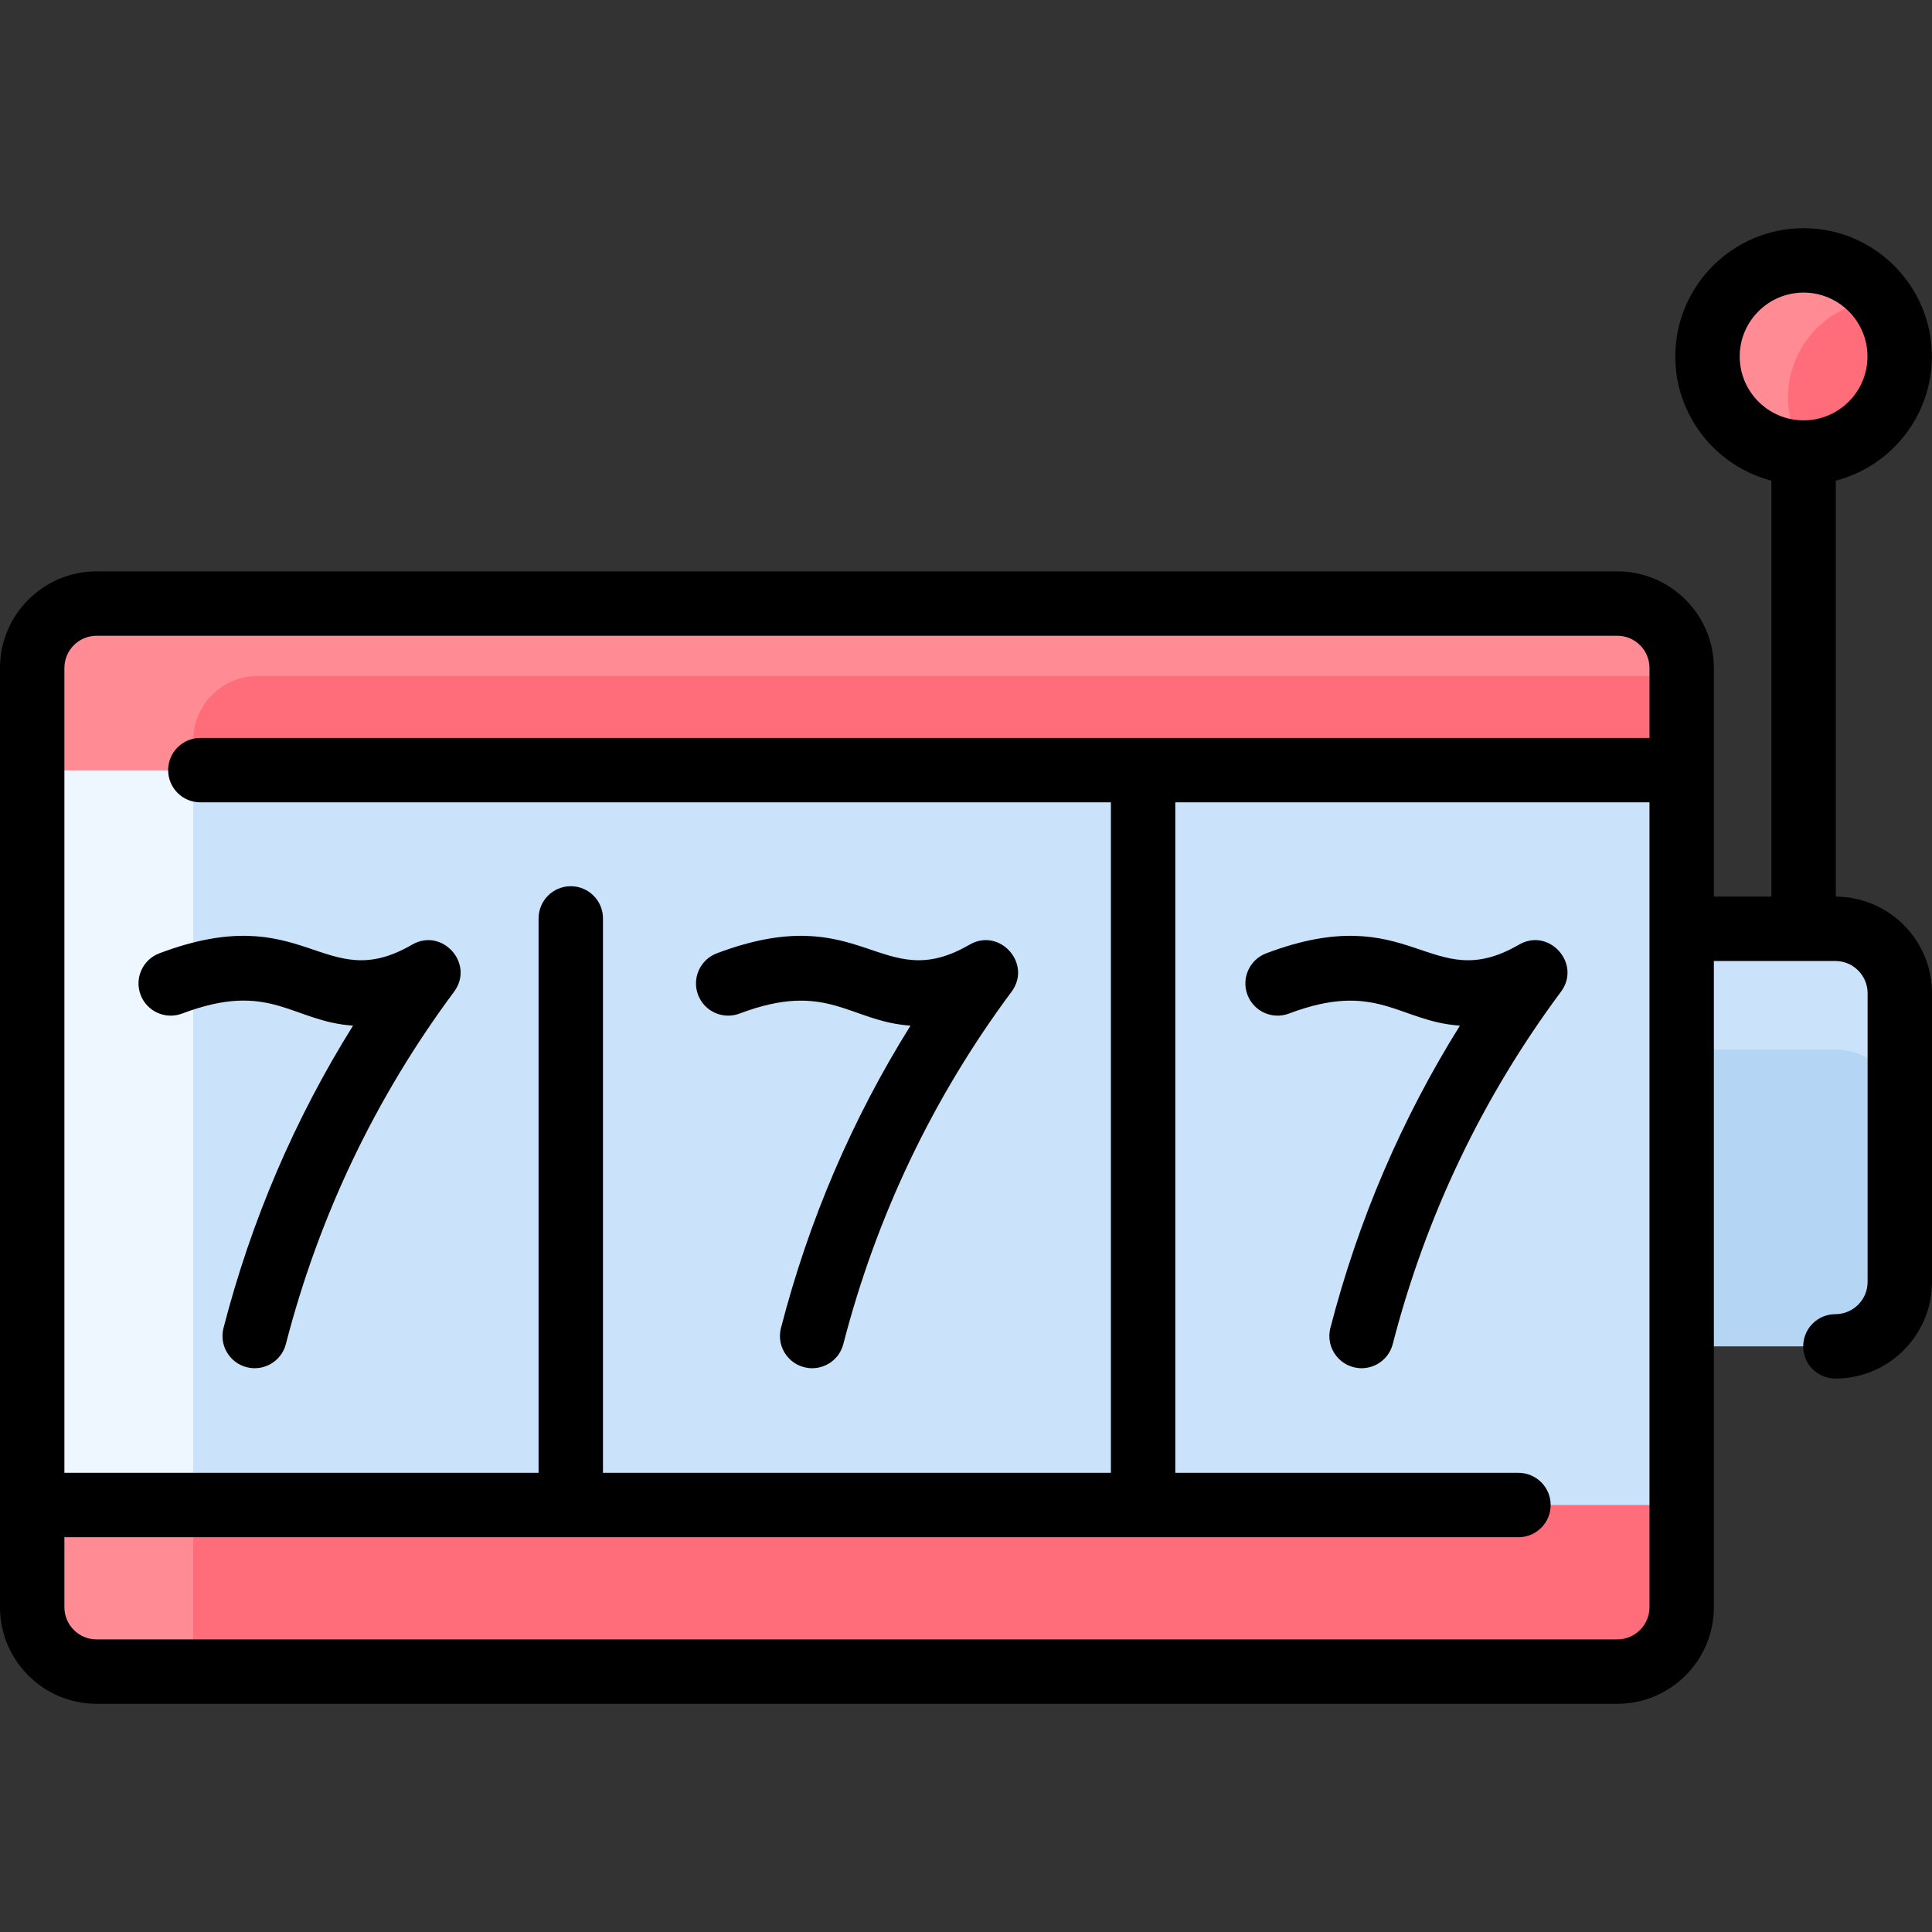 <svg id="Layer_1" enable-background="new 0 0 480 480" height="512" viewBox="0 0 480 480" width="512" xmlns="http://www.w3.org/2000/svg"><rect x="0" y="0" width="480" height="480" fill="#333333" stroke="none"/><ellipse cx="448.1" cy="88.567" fill="#ff6d7a" rx="23.87" ry="23.87" transform="matrix(.86 -.51 .51 .86 17.569 241.147)"/><path d="m448.67 112.427c-12.413.638-24.44-9.826-24.44-23.86 0-13.19 10.68-23.87 23.87-23.87 8.01 0 15.1 3.95 19.43 10.01-19.345.449-29.84 22.426-18.86 37.72z" fill="#ff8c95"/><path d="m472 246.757v71.74c0 8.84-7.16 16-16 16h-85.968v-103.74h85.968c8.84 0 16 7.16 16 16z" fill="#b5d5f5"/><path d="m472 246.757v30c0-8.84-7.16-16-16-16h-38.19v-30h38.19c8.84 0 16 7.159 16 16z" fill="#cbe3fa"/><path d="m401.81 149.947h-377.81c-8.84 0-16 7.17-16 16v233.36c0 8.84 7.16 16 16 16h377.81c8.83 0 16-7.16 16-16v-233.36c0-8.83-7.17-16-16-16z" fill="#cbe3fa"/><path d="m8 191.337h40v182.58h-40z" fill="#eef7ff"/><path d="m417.81 373.917v25.39c0 8.84-7.17 16-16 16h-377.81c-8.84 0-16-7.16-16-16v-25.39z" fill="#ff6d7a"/><path d="m48 373.917v41.39h-24c-8.84 0-16-7.16-16-16v-25.39z" fill="#ff8c95"/><path d="m417.81 165.947v25.39h-409.81v-25.39c0-8.83 7.16-16 16-16h377.81c8.83 0 16 7.17 16 16z" fill="#ff6d7a"/><path d="m417.81 165.947v2h-353.81c-8.84 0-16 7.17-16 16v7.39h-40v-25.39c0-8.83 7.16-16 16-16h377.81c8.83 0 16 7.17 16 16z" fill="#ff8c95"/><g><path d="m456.097 222.76v-103.342c13.714-3.558 23.871-16.042 23.871-30.854 0-17.574-14.297-31.871-31.871-31.871s-31.871 14.297-31.871 31.871c0 14.812 10.157 27.295 23.871 30.854v103.34h-14.29v-56.807c0-13.233-10.767-24-24-24h-377.807c-13.233 0-24 10.767-24 24v233.355c0 13.233 10.767 24 24 24h377.807c13.233 0 24-10.767 24-24v-160.548h30.193c4.411 0 8 3.589 8 8v71.742c0 4.411-3.589 8-8 8-4.418 0-8 3.582-8 8s3.582 8 8 8c13.233 0 24-10.767 24-24v-71.742c0-13.201-10.714-23.945-23.903-23.998zm-432.097-64.809h377.807c4.411 0 8 3.589 8 8v17.388h-360.033c-4.418 0-8 3.582-8 8s3.582 8 8 8h226.226v166.58h-126.193v-137.741c0-4.418-3.582-8-8-8s-8 3.582-8 8v137.741h-117.807v-199.968c0-4.411 3.589-8 8-8zm385.807 241.356c0 4.411-3.589 8-8 8h-377.807c-4.411 0-8-3.589-8-8v-17.388h361.258c4.418 0 8-3.582 8-8s-3.582-8-8-8h-85.258v-166.58h117.807zm22.419-310.743c0-8.751 7.12-15.871 15.871-15.871s15.871 7.12 15.871 15.871-7.12 15.871-15.871 15.871-15.871-7.12-15.871-15.871z"/><path d="m183.743 251.817c21.878-8.28 27.265 1.965 42.467 3.001-14.472 23.169-25.267 48.351-32.179 75.11-1.312 5.08 2.536 10.003 7.752 10.003 3.56 0 6.809-2.395 7.74-6.001 8.222-31.835 22.283-61.288 41.792-87.541 5.165-6.949-2.944-16.04-10.441-11.688-22.113 12.854-26.399-11.615-62.793 2.151-4.133 1.563-6.215 6.182-4.651 10.313 1.564 4.134 6.184 6.215 10.313 4.652z"/><path d="m377.374 234.701c-22.112 12.853-26.401-11.615-62.793 2.151-4.133 1.563-6.215 6.182-4.651 10.313 1.563 4.133 6.184 6.214 10.313 4.651 21.878-8.28 27.265 1.965 42.467 3.001-14.472 23.169-25.267 48.351-32.179 75.11-1.312 5.08 2.536 10.003 7.752 10.003 3.56 0 6.809-2.395 7.74-6.001 8.222-31.835 22.283-61.288 41.792-87.541 5.166-6.947-2.943-16.038-10.441-11.687z"/><path d="m45.243 251.817c21.953-8.309 27.157 1.958 42.467 3.001-14.472 23.169-25.267 48.351-32.179 75.11-1.104 4.278 1.468 8.642 5.745 9.747 4.295 1.105 8.645-1.479 9.747-5.745 8.222-31.835 22.283-61.288 41.792-87.541 5.165-6.949-2.944-16.04-10.441-11.688-22.113 12.854-26.399-11.615-62.793 2.151-4.133 1.563-6.215 6.182-4.651 10.313 1.563 4.134 6.184 6.215 10.313 4.652z"/></g></svg>